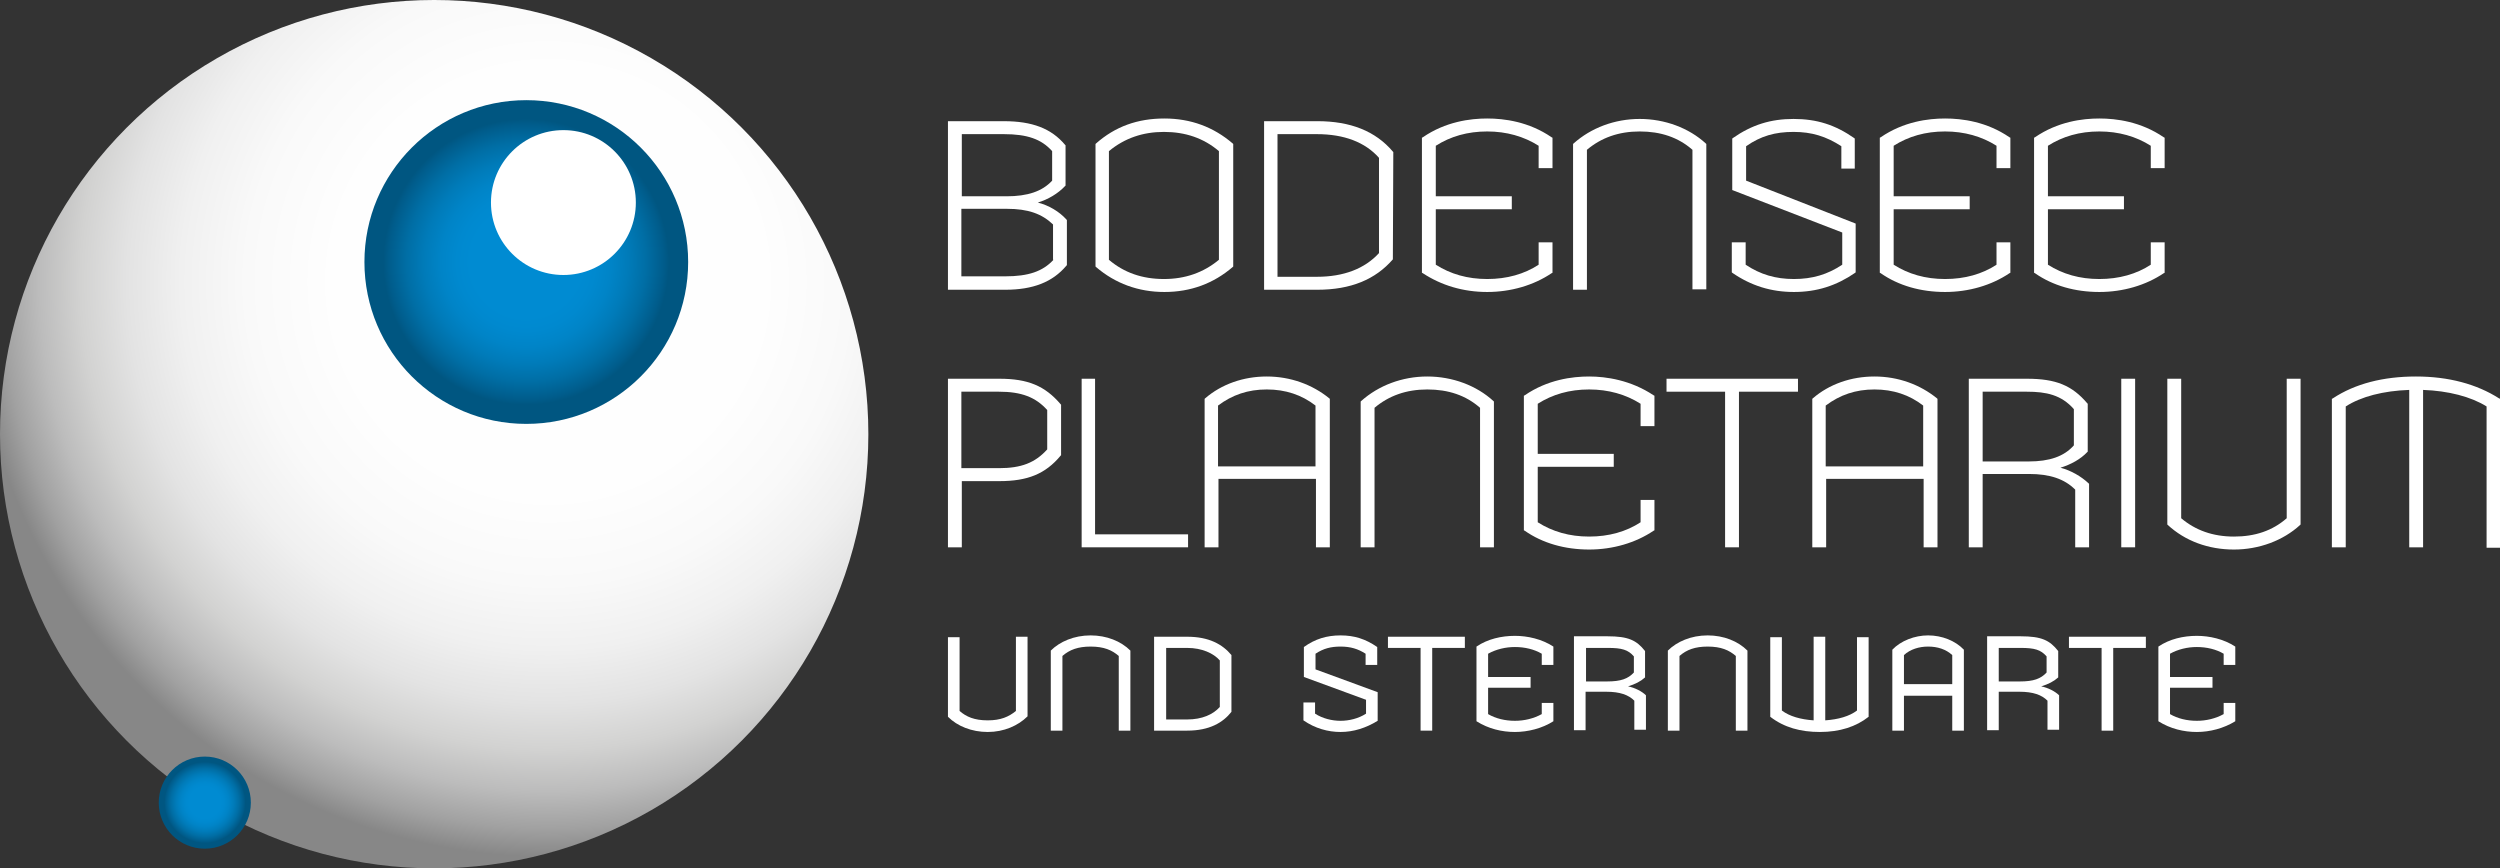 <?xml version="1.0" encoding="utf-8"?>
<!-- Generator: Adobe Illustrator 21.1.0, SVG Export Plug-In . SVG Version: 6.00 Build 0)  -->
<svg version="1.1" id="Ebene_1" xmlns="http://www.w3.org/2000/svg" xmlns:xlink="http://www.w3.org/1999/xlink" x="0px" y="0px"
	 viewBox="0 0 559.1 194.2" style="enable-background:new 0 0 559.1 194.2;" xml:space="preserve">
<rect x="0" y="0" width="559.1" height="194.2" fill="#333333" stroke="none"/>
<style type="text/css">
	.st0{clip-path:url(#SVGID_2_);fill:url(#SVGID_3_);}
	.st1{fill:url(#SVGID_4_);}
	.st2{fill:#FFFFFF;}
	.st3{fill:url(#SVGID_5_);}
</style>
<g>
	<g>
		<defs>
			<circle id="SVGID_1_" cx="97.1" cy="97.1" r="97.1"/>
		</defs>
		<clipPath id="SVGID_2_">
			<use xlink:href="#SVGID_1_"  style="overflow:visible;"/>
		</clipPath>
		<radialGradient id="SVGID_3_" cx="122.603" cy="63.048" r="139.731" gradientUnits="userSpaceOnUse">
			<stop  offset="0" style="stop-color:#FFFFFF"/>
			<stop  offset="0.343" style="stop-color:#FEFEFE"/>
			<stop  offset="0.484" style="stop-color:#F9F9F9"/>
			<stop  offset="0.588" style="stop-color:#F0F0F0"/>
			<stop  offset="0.674" style="stop-color:#E3E3E3"/>
			<stop  offset="0.749" style="stop-color:#D2D2D1"/>
			<stop  offset="0.815" style="stop-color:#BCBCBC"/>
			<stop  offset="0.875" style="stop-color:#A1A1A1"/>
			<stop  offset="0.92" style="stop-color:#878787"/>
		</radialGradient>
		<circle class="st0" cx="122.6" cy="63" r="139.7"/>
	</g>
	<radialGradient id="SVGID_4_" cx="117.661" cy="58.569" r="36.188" gradientUnits="userSpaceOnUse">
		<stop  offset="0.342" style="stop-color:#008BD2"/>
		<stop  offset="0.428" style="stop-color:#0089CF"/>
		<stop  offset="0.527" style="stop-color:#0084C7"/>
		<stop  offset="0.631" style="stop-color:#007BB9"/>
		<stop  offset="0.74" style="stop-color:#006EA5"/>
		<stop  offset="0.851" style="stop-color:#005C8B"/>
		<stop  offset="0.883" style="stop-color:#005681"/>
	</radialGradient>
	<circle class="st1" cx="117.7" cy="58.6" r="36.2"/>
	<circle class="st2" cx="126" cy="45.3" r="16.2"/>
	<radialGradient id="SVGID_5_" cx="45.83" cy="179.469" r="10.277" gradientUnits="userSpaceOnUse">
		<stop  offset="0.342" style="stop-color:#008BD2"/>
		<stop  offset="0.428" style="stop-color:#0089CF"/>
		<stop  offset="0.527" style="stop-color:#0084C7"/>
		<stop  offset="0.631" style="stop-color:#007BB9"/>
		<stop  offset="0.74" style="stop-color:#006EA5"/>
		<stop  offset="0.851" style="stop-color:#005C8B"/>
		<stop  offset="0.883" style="stop-color:#005681"/>
	</radialGradient>
	<circle class="st3" cx="45.8" cy="179.5" r="10.3"/>
	<g>
		<path class="st2" d="M232.1,45.3c2.3-0.7,4.5-2,6.1-3.7l0.1-0.1v-9l-0.1-0.1c-3.1-3.7-7.4-5.3-13.7-5.3H212v37.7h12.8
			c6.2,0,10.6-1.7,13.7-5.4l0.1-0.1V49.2l-0.1-0.1C236.9,47.3,234.5,45.9,232.1,45.3z M215,30h9.5c5.2,0,8.4,1.1,10.8,3.8v6.6
			c-2.2,2.4-5.5,3.5-10.2,3.5h-10V30z M235.6,58.1c-2.4,2.6-5.6,3.7-10.8,3.7H215V46.7h10.2c4.7,0,7.8,1.1,10.3,3.5V58.1z"/>
		<path class="st2" d="M260.4,65.3c5.9,0,11-1.9,15.3-5.6l0.1-0.1V32.2l-0.1-0.1c-4.3-3.7-9.4-5.6-15.3-5.6c-6,0-11,1.8-15.3,5.6
			l-0.1,0.1v27.4l0.1,0.1C249.4,63.4,254.6,65.3,260.4,65.3z M248,33.8c3.5-2.9,7.6-4.3,12.3-4.3c4.8,0,8.9,1.4,12.3,4.3v24.3
			c-3.5,2.9-7.6,4.3-12.3,4.3c-4.8,0-8.9-1.4-12.3-4.3V33.8z"/>
		<path class="st2" d="M311.5,58L311.5,58l0.1-24l-0.1-0.1c-3.9-4.6-9.5-6.8-16.9-6.8h-11.9v37.7h11.9
			C302.1,64.8,307.6,62.5,311.5,58z M285.7,30h8.8c6.1,0,10.8,1.8,13.9,5.3v21.3c-3.2,3.5-7.9,5.3-13.9,5.3h-8.8V30z"/>
		<path class="st2" d="M332.6,65.3c5.3,0,10.4-1.5,14.4-4.2l0.2-0.1v-6.8h-3.1v5c-3.2,2.1-7.1,3.2-11.5,3.2c-4.4,0-8.2-1.1-11.5-3.2
			V46.8h17v-2.9h-17V32.6c3.3-2.1,7.1-3.2,11.5-3.2c4.3,0,8.2,1.1,11.5,3.2v5h3.1v-6.8l-0.2-0.1c-5.1-3.5-10.6-4.2-14.4-4.2
			c-3.8,0-9.3,0.7-14.4,4.2l-0.2,0.1V61l0.2,0.1C322.3,63.8,327.2,65.3,332.6,65.3z"/>
		<path class="st2" d="M354.9,33.5c3.2-2.7,7.1-4.1,11.8-4.1c4.7,0,8.6,1.3,11.8,4.1v31.2h3.1V32.2l-0.1-0.1
			c-3.8-3.5-9.2-5.5-14.8-5.5c-5.6,0-10.9,2-14.8,5.5l-0.1,0.1v32.6h3.1V33.5z"/>
		<path class="st2" d="M401.2,65.3c5.1,0,9.5-1.4,13.7-4.3l0.1-0.1V50l-24.5-9.6v-7.7c3.3-2.3,6.5-3.2,10.6-3.2
			c4.1,0,7.3,1,10.7,3.2v5h3V31l-0.1-0.1c-4.3-3-8.4-4.3-13.6-4.3c-5.1,0-9.3,1.3-13.6,4.3l-0.1,0.1v11.5L412,52v7.2
			c-3.3,2.2-6.7,3.2-10.8,3.2c-4.1,0-7.5-1-10.8-3.2v-5h-3.1v6.7l0.1,0.1C391.6,63.9,396.1,65.3,401.2,65.3z"/>
		<path class="st2" d="M449.6,61v-6.8h-3.1v5c-3.2,2.1-7.1,3.2-11.5,3.2c-4.4,0-8.2-1.1-11.5-3.2V46.8h17v-2.9h-17V32.6
			c3.3-2.1,7.1-3.2,11.5-3.2c4.3,0,8.2,1.1,11.5,3.2v5h3.1v-6.8l-0.2-0.1c-5.1-3.5-10.6-4.2-14.4-4.2c-3.8,0-9.3,0.7-14.4,4.2
			l-0.2,0.1V61l0.2,0.1c4,2.8,9,4.2,14.4,4.2c5.3,0,10.4-1.5,14.4-4.2L449.6,61z"/>
		<path class="st2" d="M484.1,61v-6.8H481v5c-3.2,2.1-7.1,3.2-11.5,3.2c-4.4,0-8.2-1.1-11.5-3.2V46.8h17v-2.9h-17V32.6
			c3.3-2.1,7.1-3.2,11.5-3.2c4.3,0,8.2,1.1,11.5,3.2v5h3.1v-6.8l-0.2-0.1c-5.1-3.5-10.6-4.2-14.4-4.2c-3.8,0-9.3,0.7-14.4,4.2
			l-0.2,0.1V61l0.2,0.1c4,2.8,9,4.2,14.4,4.2c5.3,0,10.4-1.5,14.4-4.2L484.1,61z"/>
		<path class="st2" d="M223.5,84.7H212v37.7h3.1v-14.8h8.4c6.3,0,10.3-1.6,13.7-5.7l0.1-0.1V90.5l-0.1-0.1
			C233.7,86.3,229.9,84.7,223.5,84.7z M234.2,100.5c-2.7,3-5.8,4.2-10.8,4.2h-8.4V87.6h8.4c5,0,8.2,1.2,10.8,4.1V100.5z"/>
		<polygon class="st2" points="244.9,84.7 241.9,84.7 241.9,122.4 265.7,122.4 265.7,119.5 244.9,119.5 		"/>
		<path class="st2" d="M283.3,84.2c-5.2,0-10.1,1.7-13.8,4.9l-0.1,0.1v33.2h3.1v-15.3h21.8v15.3h3.1V89.2l-0.1-0.1
			C293.5,86,288.6,84.2,283.3,84.2z M294.2,104.3h-21.8V90.7c3.2-2.4,6.7-3.6,10.9-3.6c4.2,0,7.8,1.2,10.9,3.6V104.3z"/>
		<path class="st2" d="M319.2,84.2c-5.6,0-10.9,2-14.8,5.5l-0.1,0.1v32.6h3.1V91.2c3.2-2.7,7.1-4.1,11.8-4.1c4.7,0,8.6,1.3,11.8,4.1
			v31.2h3.1V89.8l-0.1-0.1C330.2,86.2,324.8,84.2,319.2,84.2z"/>
		<path class="st2" d="M355.4,84.2c-3.8,0-9.3,0.7-14.4,4.2l-0.2,0.1v30.1l0.2,0.1c4,2.8,9,4.2,14.4,4.2c5.3,0,10.4-1.5,14.4-4.2
			l0.2-0.1v-6.8h-3.1v5c-3.2,2.1-7.1,3.2-11.5,3.2c-4.4,0-8.2-1.1-11.5-3.2v-12.4h17v-2.9h-17V90.3c3.3-2.1,7.1-3.2,11.5-3.2
			c4.3,0,8.2,1.1,11.5,3.2v5h3.1v-6.8l-0.2-0.1C364.7,85,359.2,84.2,355.4,84.2z"/>
		<polygon class="st2" points="372.7,87.6 385.8,87.6 385.8,122.4 388.9,122.4 388.9,87.6 402.1,87.6 402.1,84.7 372.7,84.7 		"/>
		<path class="st2" d="M419.2,84.2c-5.2,0-10.1,1.7-13.8,4.9l-0.1,0.1v33.2h3.1v-15.3h21.8v15.3h3.1V89.2l-0.1-0.1
			C429.4,86,424.5,84.2,419.2,84.2z M430.1,104.3h-21.8V90.7c3.2-2.4,6.7-3.6,10.9-3.6c4.2,0,7.8,1.2,10.9,3.6V104.3z"/>
		<path class="st2" d="M460.8,104.6c2.3-0.7,4.5-1.9,6-3.5l0.1-0.1V90.3l-0.1-0.1c-3.4-4-7-5.5-13.5-5.5h-13v37.7h3.1V106h10.4
			c4.6,0,7.9,1.1,10.3,3.5v12.9h3.1v-14.2l-0.1-0.1C465.4,106.5,463.1,105.2,460.8,104.6z M453.7,103.2h-10.3V87.6h9.9
			c4.3,0,7.7,0.7,10.5,3.9v8.1C461.6,102.1,458.3,103.2,453.7,103.2z"/>
		<rect x="474.4" y="84.7" class="st2" width="3.1" height="37.7"/>
		<path class="st2" d="M511.4,115.9c-3.2,2.8-7.1,4.1-11.8,4.1c-4.7,0-8.6-1.4-11.8-4.1V84.7h-3.1v32.6l0.1,0.1
			c3.9,3.6,9.1,5.5,14.8,5.5c5.6,0,11-2,14.8-5.5l0.1-0.1V84.7h-3.1V115.9z"/>
		<path class="st2" d="M558.9,89.1c-5-3.2-11.3-4.9-18.6-4.9s-13.6,1.6-18.6,4.9l-0.2,0.1v33.2h3.1V90.9c3.4-2.2,8.4-3.5,14.2-3.7
			v35.2h3.1V87.2c5.6,0.2,10.7,1.5,14.2,3.7v31.6h3.1V89.2L558.9,89.1z"/>
		<path class="st2" d="M220.9,163.7c-3.6,0-6.8-1.3-8.9-3.4v-17.8h2.6V159c1.5,1.3,3.3,2.1,6.3,2.1c2.9,0,4.7-0.8,6.3-2.1v-16.6h2.6
			v17.8C227.7,162.3,224.5,163.7,220.9,163.7z"/>
		<path class="st2" d="M250.2,163.4v-16.7c-1.5-1.3-3.3-2.1-6.3-2.1c-2.8,0-4.7,0.7-6.3,2.1v16.7h-2.6v-17.9c2-2,5.2-3.4,8.9-3.4
			c3.6,0,6.8,1.3,8.9,3.4v17.9H250.2z"/>
		<path class="st2" d="M265.5,163.4h-7.4v-21h7.4c4.9,0,7.9,1.7,9.9,4.1v12.7C273.5,161.6,270.5,163.4,265.5,163.4z M272.8,147.7
			c-1.4-1.6-4-2.8-7.3-2.8h-4.7v16h4.7c3.3,0,5.8-1.1,7.3-2.8V147.7z"/>
		<path class="st2" d="M299.8,163.7c-2.8,0-5.7-0.8-8.3-2.6v-4h2.6v2.5c1.7,1.1,3.8,1.6,5.7,1.6c1.9,0,4-0.5,5.7-1.6v-3.1l-13.9-5.1
			v-6.7c2.5-1.8,5.1-2.6,8.2-2.6c3.1,0,5.6,0.8,8.2,2.6v4h-2.6v-2.5c-1.7-1.1-3.4-1.6-5.6-1.6c-2.1,0-3.8,0.4-5.6,1.6v3.5l13.9,5.1
			v6.4C305.5,162.8,302.7,163.7,299.8,163.7z"/>
		<path class="st2" d="M320.3,144.9v18.5h-2.6v-18.5h-7.3v-2.5h17.2v2.5H320.3z"/>
		<path class="st2" d="M338.8,163.7c-2.9,0-5.9-0.7-8.6-2.4v-16.7c2.5-1.7,5.6-2.4,8.6-2.4c2.8,0,6,0.7,8.6,2.4v4.1h-2.6v-2.5
			c-1.7-1-3.8-1.5-6-1.5c-2.1,0-4.2,0.5-6,1.5v5.2h9.5v2.4h-9.5v5.9c1.7,1,3.8,1.5,6,1.5c2.1,0,4.2-0.5,6-1.5v-2.5h2.6v4.1
			C344.9,162.9,341.7,163.7,338.8,163.7z"/>
		<path class="st2" d="M365.5,163.4v-6.7c-1.3-1.3-3.2-2-6.3-2h-4.6v8.6H352v-21h7.5c4.7,0,6.5,0.9,8.4,3.3v5.9
			c-1,0.9-2.2,1.5-3.8,2c1.5,0.3,3.1,1.1,4,2v7.7H365.5z M365.4,146.8c-1.3-1.5-2.7-1.9-5.8-1.9h-4.9v7.5h4.7c3.1,0,4.7-0.6,6-2
			V146.8z"/>
		<path class="st2" d="M388.2,163.4v-16.7c-1.5-1.3-3.3-2.1-6.3-2.1c-2.8,0-4.7,0.7-6.3,2.1v16.7h-2.6v-17.9c2-2,5.2-3.4,8.9-3.4
			c3.6,0,6.8,1.3,8.9,3.4v17.9H388.2z"/>
		<path class="st2" d="M407,163.7c-4.3,0-8-1-11.1-3.4v-17.8h2.6v16.4c1.7,1.3,4.2,2,7.1,2.2v-18.7h2.6v18.7
			c2.9-0.2,5.4-0.9,7.1-2.2v-16.4h2.6v17.8C415.1,162.5,411.5,163.7,407,163.7z"/>
		<path class="st2" d="M436.6,163.4v-7.8h-10.8v7.8h-2.6v-18.1c1.9-2,5-3.2,8-3.2c3.1,0,6.1,1.2,8,3.2v18.1H436.6z M436.6,146.5
			c-1.4-1.3-3.3-1.9-5.4-1.9c-2,0-4,0.6-5.4,1.9v6.5h10.8V146.5z"/>
		<path class="st2" d="M457.9,163.4v-6.7c-1.3-1.3-3.2-2-6.3-2H447v8.6h-2.6v-21h7.5c4.7,0,6.5,0.9,8.4,3.3v5.9
			c-1,0.9-2.2,1.5-3.8,2c1.5,0.3,3.1,1.1,4,2v7.7H457.9z M457.7,146.8c-1.3-1.5-2.7-1.9-5.8-1.9H447v7.5h4.7c3.1,0,4.7-0.6,6-2
			V146.8z"/>
		<path class="st2" d="M472.6,144.9v18.5H470v-18.5h-7.3v-2.5h17.2v2.5H472.6z"/>
		<path class="st2" d="M491.3,163.7c-2.9,0-5.9-0.7-8.6-2.4v-16.7c2.5-1.7,5.6-2.4,8.6-2.4c2.8,0,6,0.7,8.6,2.4v4.1h-2.6v-2.5
			c-1.7-1-3.8-1.5-6-1.5c-2.1,0-4.2,0.5-6,1.5v5.2h9.5v2.4h-9.5v5.9c1.7,1,3.8,1.5,6,1.5c2.1,0,4.2-0.5,6-1.5v-2.5h2.6v4.1
			C497.3,162.9,494.2,163.7,491.3,163.7z"/>
	</g>
</g>
</svg>
